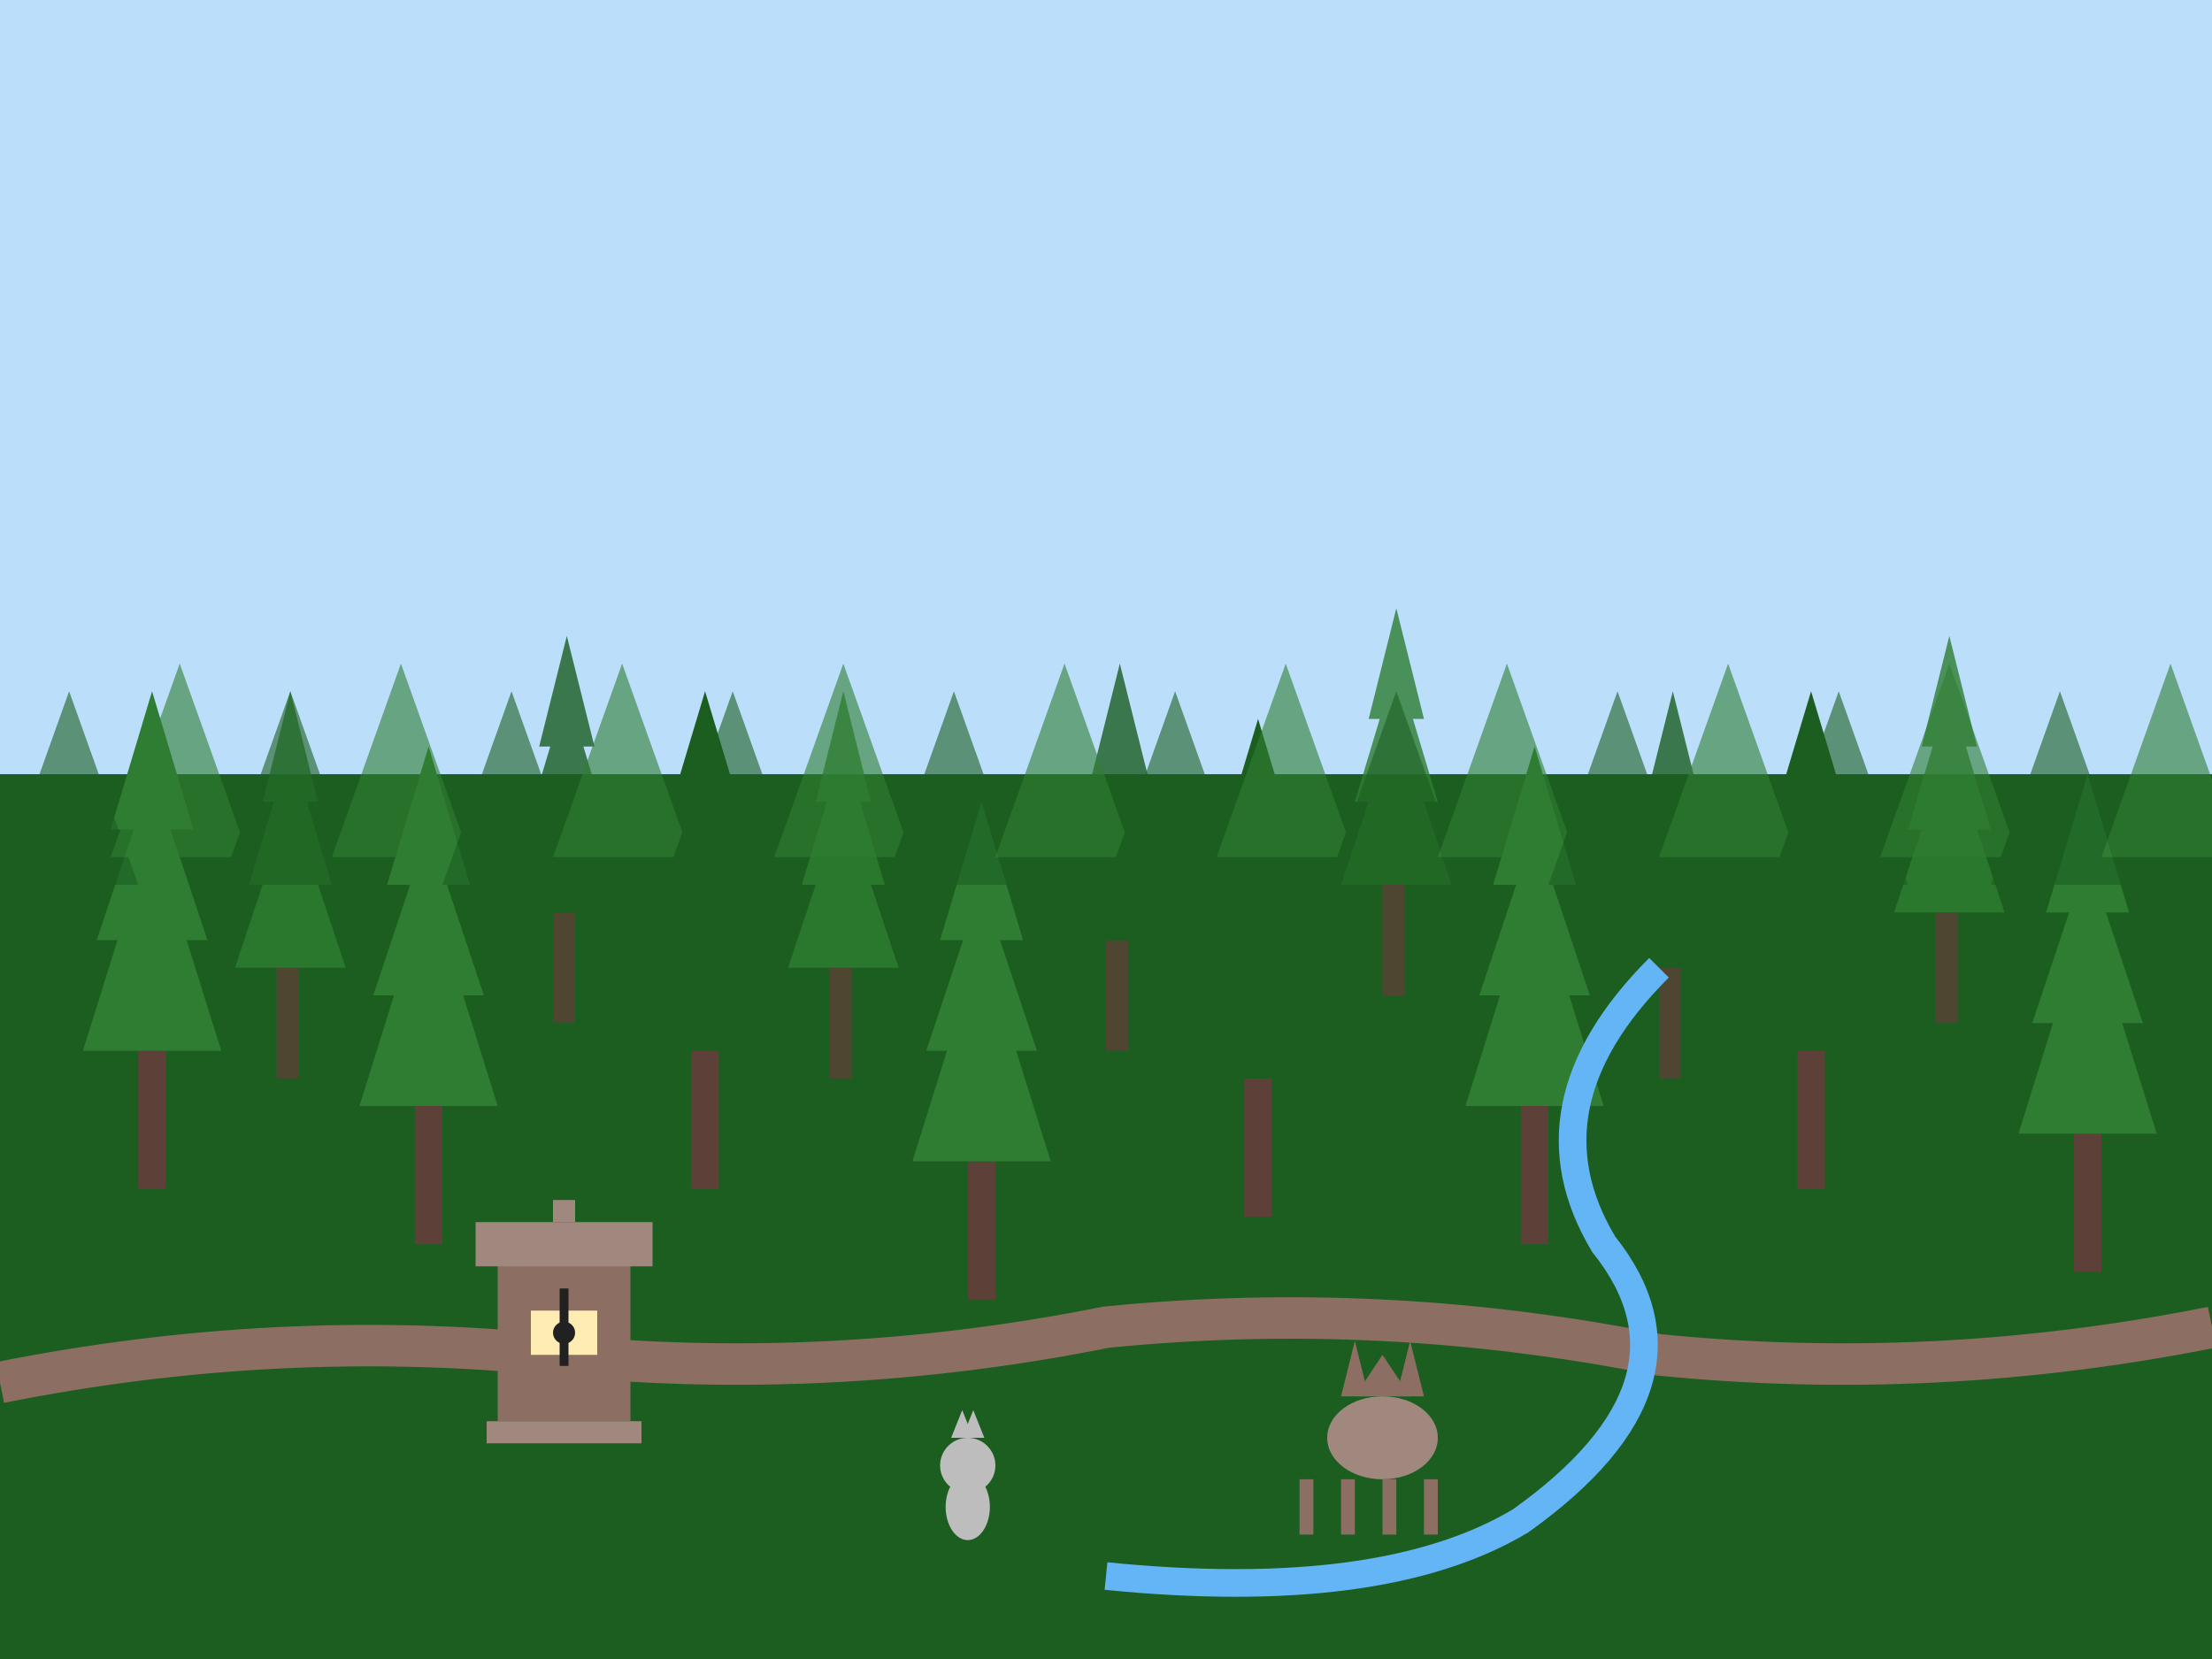 <svg version="1.2" xmlns="http://www.w3.org/2000/svg" viewBox="0 0 800 600" width="800" height="600">
	<title>black-forest</title>
	<style>
		.s0 { fill: #e3f2fd } 
		.s1 { fill: #bbdefb } 
		.s2 { opacity: .5;fill: #78909c } 
		.s3 { fill: #1b5e20 } 
		.s4 { fill: #5d4037 } 
		.s5 { fill: #2e7d32 } 
		.s6 { fill: none;stroke: #8d6e63;stroke-width: 15 } 
		.s7 { fill: none;stroke: #64b5f6;stroke-width: 10 } 
		.s8 { fill: #8d6e63 } 
		.s9 { fill: #a1887f } 
		.s10 { fill: #ffecb3 } 
		.s11 { fill: #212121 } 
		.s12 { fill: #bdbdbd } 
	</style>
	<path fill-rule="evenodd" class="s0" d="m0 0h800v600h-800z"/>
	<path fill-rule="evenodd" class="s1" d="m0 0h800v350h-800z"/>
	<path fill-rule="evenodd" class="s2" d="m0 350l100-50 100 30 100-40 100 50 100-40 100 50 100-40 100 40z"/>
	<path fill-rule="evenodd" class="s3" d="m0 280h800v320h-800z"/>
	<g>
		<path fill-rule="evenodd" class="s4" d="m50 380h10v50h-10z"/>
		<path fill-rule="evenodd" class="s5" d="m30 380h50l-25-80z"/>
		<path fill-rule="evenodd" class="s5" d="m35 340h40l-20-60z"/>
		<path fill-rule="evenodd" class="s5" d="m40 300h30l-15-50z"/>
		<path fill-rule="evenodd" class="s4" d="m150 400h10v50h-10z"/>
		<path fill-rule="evenodd" class="s5" d="m130 400h50l-25-80z"/>
		<path fill-rule="evenodd" class="s5" d="m135 360h40l-20-60z"/>
		<path fill-rule="evenodd" class="s5" d="m140 320h30l-15-50z"/>
		<path fill-rule="evenodd" class="s4" d="m250 380h10v50h-10z"/>
		<path fill-rule="evenodd" class="s3" d="m230 380h50l-25-80z"/>
		<path fill-rule="evenodd" class="s3" d="m235 340h40l-20-60z"/>
		<path fill-rule="evenodd" class="s3" d="m240 300h30l-15-50z"/>
		<path fill-rule="evenodd" class="s4" d="m350 420h10v50h-10z"/>
		<path fill-rule="evenodd" class="s5" d="m330 420h50l-25-80z"/>
		<path fill-rule="evenodd" class="s5" d="m335 380h40l-20-60z"/>
		<path fill-rule="evenodd" class="s5" d="m340 340h30l-15-50z"/>
		<path fill-rule="evenodd" class="s4" d="m450 390h10v50h-10z"/>
		<path fill-rule="evenodd" class="s3" d="m430 390h50l-25-80z"/>
		<path fill-rule="evenodd" class="s3" d="m435 350h40l-20-60z"/>
		<path fill-rule="evenodd" class="s3" d="m440 310h30l-15-50z"/>
		<path fill-rule="evenodd" class="s4" d="m550 400h10v50h-10z"/>
		<path fill-rule="evenodd" class="s5" d="m530 400h50l-25-80z"/>
		<path fill-rule="evenodd" class="s5" d="m535 360h40l-20-60z"/>
		<path fill-rule="evenodd" class="s5" d="m540 320h30l-15-50z"/>
		<path fill-rule="evenodd" class="s4" d="m650 380h10v50h-10z"/>
		<path fill-rule="evenodd" class="s3" d="m630 380h50l-25-80z"/>
		<path fill-rule="evenodd" class="s3" d="m635 340h40l-20-60z"/>
		<path fill-rule="evenodd" class="s3" d="m640 300h30l-15-50z"/>
		<path fill-rule="evenodd" class="s4" d="m750 410h10v50h-10z"/>
		<path fill-rule="evenodd" class="s5" d="m730 410h50l-25-80z"/>
		<path fill-rule="evenodd" class="s5" d="m735 370h40l-20-60z"/>
		<path fill-rule="evenodd" class="s5" d="m740 330h30l-15-50z"/>
	</g>
	<g style="opacity: .8">
		<path fill-rule="evenodd" class="s4" d="m100 350h8v40h-8z"/>
		<path fill-rule="evenodd" class="s5" d="m85 350h40l-20-60z"/>
		<path fill-rule="evenodd" class="s5" d="m90 320h30l-15-50z"/>
		<path fill-rule="evenodd" class="s5" d="m95 290h20l-10-40z"/>
		<path fill-rule="evenodd" class="s4" d="m200 330h8v40h-8z"/>
		<path fill-rule="evenodd" class="s3" d="m185 330h40l-20-60z"/>
		<path fill-rule="evenodd" class="s3" d="m190 300h30l-15-50z"/>
		<path fill-rule="evenodd" class="s3" d="m195 270h20l-10-40z"/>
		<path fill-rule="evenodd" class="s4" d="m300 350h8v40h-8z"/>
		<path fill-rule="evenodd" class="s5" d="m285 350h40l-20-60z"/>
		<path fill-rule="evenodd" class="s5" d="m290 320h30l-15-50z"/>
		<path fill-rule="evenodd" class="s5" d="m295 290h20l-10-40z"/>
		<path fill-rule="evenodd" class="s4" d="m400 340h8v40h-8z"/>
		<path fill-rule="evenodd" class="s3" d="m385 340h40l-20-60z"/>
		<path fill-rule="evenodd" class="s3" d="m390 310h30l-15-50z"/>
		<path fill-rule="evenodd" class="s3" d="m395 280h20l-10-40z"/>
		<path fill-rule="evenodd" class="s4" d="m500 320h8v40h-8z"/>
		<path fill-rule="evenodd" class="s5" d="m485 320h40l-20-60z"/>
		<path fill-rule="evenodd" class="s5" d="m490 290h30l-15-50z"/>
		<path fill-rule="evenodd" class="s5" d="m495 260h20l-10-40z"/>
		<path fill-rule="evenodd" class="s4" d="m600 350h8v40h-8z"/>
		<path fill-rule="evenodd" class="s3" d="m585 350h40l-20-60z"/>
		<path fill-rule="evenodd" class="s3" d="m590 320h30l-15-50z"/>
		<path fill-rule="evenodd" class="s3" d="m595 290h20l-10-40z"/>
		<path fill-rule="evenodd" class="s4" d="m700 330h8v40h-8z"/>
		<path fill-rule="evenodd" class="s5" d="m685 330h40l-20-60z"/>
		<path fill-rule="evenodd" class="s5" d="m690 300h30l-15-50z"/>
		<path fill-rule="evenodd" class="s5" d="m695 270h20l-10-40z"/>
	</g>
	<g style="opacity: .6">
		<path fill-rule="evenodd" class="s3" d="m0 320h50l-25-70z"/>
		<path fill-rule="evenodd" class="s5" d="m40 310h50l-25-70z"/>
		<path fill-rule="evenodd" class="s3" d="m80 320h50l-25-70z"/>
		<path fill-rule="evenodd" class="s5" d="m120 310h50l-25-70z"/>
		<path fill-rule="evenodd" class="s3" d="m160 320h50l-25-70z"/>
		<path fill-rule="evenodd" class="s5" d="m200 310h50l-25-70z"/>
		<path fill-rule="evenodd" class="s3" d="m240 320h50l-25-70z"/>
		<path fill-rule="evenodd" class="s5" d="m280 310h50l-25-70z"/>
		<path fill-rule="evenodd" class="s3" d="m320 320h50l-25-70z"/>
		<path fill-rule="evenodd" class="s5" d="m360 310h50l-25-70z"/>
		<path fill-rule="evenodd" class="s3" d="m400 320h50l-25-70z"/>
		<path fill-rule="evenodd" class="s5" d="m440 310h50l-25-70z"/>
		<path fill-rule="evenodd" class="s3" d="m480 320h50l-25-70z"/>
		<path fill-rule="evenodd" class="s5" d="m520 310h50l-25-70z"/>
		<path fill-rule="evenodd" class="s3" d="m560 320h50l-25-70z"/>
		<path fill-rule="evenodd" class="s5" d="m600 310h50l-25-70z"/>
		<path fill-rule="evenodd" class="s3" d="m640 320h50l-25-70z"/>
		<path fill-rule="evenodd" class="s5" d="m680 310h50l-25-70z"/>
		<path fill-rule="evenodd" class="s3" d="m720 320h50l-25-70z"/>
		<path fill-rule="evenodd" class="s5" d="m760 310h50l-25-70z"/>
	</g>
	<path class="s6" d="m0 500q100-20 200-10 100 10 200-10 100-10 200 10 100 10 200-10"/>
	<path class="s7" d="m600 350q-50 50-20 100 40 50-30 100-50 30-150 20"/>
	<g>
		<path fill-rule="evenodd" class="s8" d="m180 450h48v64h-48z"/>
		<path fill-rule="evenodd" class="s9" d="m172 442h64v16h-64z"/>
		<path fill-rule="evenodd" class="s9" d="m176 514h56v8h-56z"/>
		<path fill-rule="evenodd" class="s9" d="m200 434h8v8h-8z"/>
		<path fill-rule="evenodd" class="s10" d="m192 474h24v16h-24z"/>
		<path fill-rule="evenodd" class="s11" d="m204 486c-2.2 0-4-1.8-4-4 0-2.2 1.8-4 4-4 2.2 0 4 1.8 4 4 0 2.2-1.8 4-4 4z"/>
		<path fill-rule="evenodd" class="s11" d="m202.4 466h3.2v16h-3.2z"/>
		<path fill-rule="evenodd" class="s11" d="m202.4 482h3.2v12h-3.2z"/>
	</g>
	<g>
		<path fill-rule="evenodd" class="s9" d="m500 535c-11.1 0-20-6.7-20-15 0-8.3 8.9-15 20-15 11.1 0 20 6.7 20 15 0 8.3-8.9 15-20 15z"/>
		<path fill-rule="evenodd" class="s8" d="m500 535h5v20h-5z"/>
		<path fill-rule="evenodd" class="s8" d="m515 535h5v20h-5z"/>
		<path fill-rule="evenodd" class="s8" d="m485 535h5v20h-5z"/>
		<path fill-rule="evenodd" class="s8" d="m470 535h5v20h-5z"/>
		<path fill-rule="evenodd" class="s8" d="m490 505h20l-10-15z"/>
		<path fill-rule="evenodd" class="s8" d="m485 505h10l-5-20z"/>
		<path fill-rule="evenodd" class="s8" d="m505 505h10l-5-20z"/>
		<path fill-rule="evenodd" class="s12" d="m350 540c-5.5 0-10-4.5-10-10 0-5.5 4.5-10 10-10 5.5 0 10 4.5 10 10 0 5.5-4.5 10-10 10z"/>
		<path fill-rule="evenodd" class="s12" d="m350 557c-4.4 0-8-5.4-8-12 0-6.6 3.6-12 8-12 4.4 0 8 5.4 8 12 0 6.6-3.6 12-8 12z"/>
		<path fill-rule="evenodd" class="s12" d="m344 520l4-10 4 10z"/>
		<path fill-rule="evenodd" class="s12" d="m348 520l4-10 4 10z"/>
	</g>
</svg>